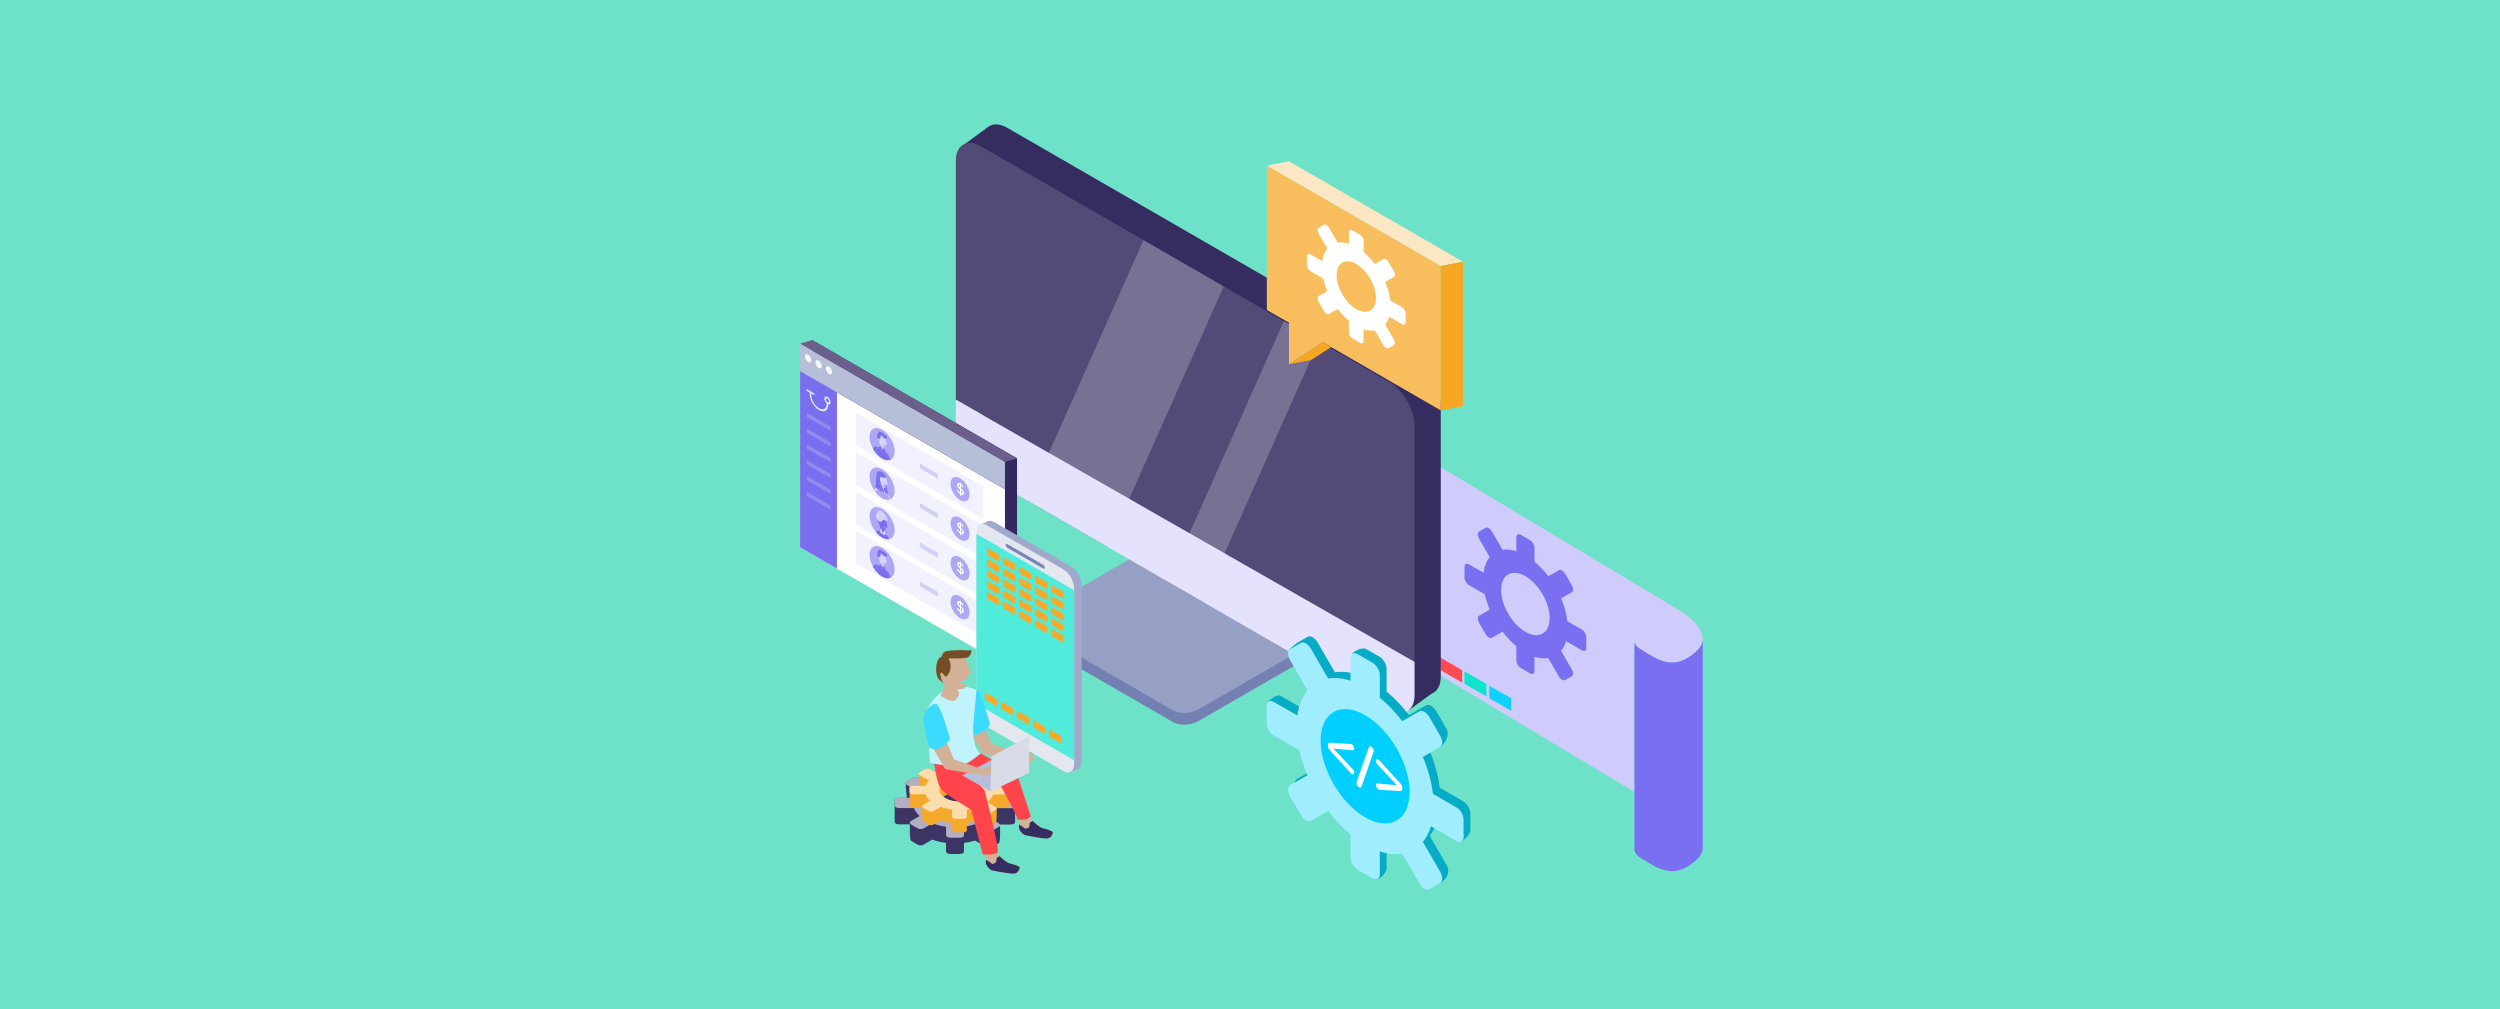 <?xml version="1.0" encoding="UTF-8"?>
<svg id="Capa_1" data-name="Capa 1" xmlns="http://www.w3.org/2000/svg" xmlns:xlink="http://www.w3.org/1999/xlink" viewBox="0 0 1090 440">
  <defs>
    <style>
      .cls-1 {
        clip-path: url(#clippath);
      }

      .cls-2 {
        fill: none;
      }

      .cls-2, .cls-3, .cls-4, .cls-5, .cls-6, .cls-7, .cls-8, .cls-9, .cls-10, .cls-11, .cls-12, .cls-13, .cls-14, .cls-15, .cls-16, .cls-17, .cls-18, .cls-19, .cls-20, .cls-21, .cls-22, .cls-23, .cls-24, .cls-25, .cls-26, .cls-27, .cls-28, .cls-29, .cls-30, .cls-31, .cls-32, .cls-33, .cls-34, .cls-35, .cls-36, .cls-37, .cls-38, .cls-39, .cls-40, .cls-41, .cls-42, .cls-43, .cls-44, .cls-45, .cls-46, .cls-47, .cls-48, .cls-49 {
        stroke-width: 0px;
      }

      .cls-50 {
        clip-path: url(#clippath-1);
      }

      .cls-51 {
        clip-path: url(#clippath-3);
      }

      .cls-52 {
        clip-path: url(#clippath-2);
      }

      .cls-53 {
        opacity: .5;
      }

      .cls-3 {
        fill: #f8be5e;
      }

      .cls-4 {
        fill: #777194;
      }

      .cls-5 {
        fill: #754c24;
      }

      .cls-6 {
        fill: #7a6ff0;
      }

      .cls-7 {
        fill: #7a6eee;
      }

      .cls-8 {
        fill: #524b77;
      }

      .cls-9 {
        fill: #7985b4;
      }

      .cls-10 {
        fill: #352c60;
      }

      .cls-11 {
        fill: #51ebdb;
      }

      .cls-12 {
        fill: #6de2c9;
      }

      .cls-13 {
        fill: #3d3466;
      }

      .cls-14 {
        fill: #352861;
      }

      .cls-15 {
        fill: #3bdaff;
      }

      .cls-16 {
        fill: #06abc6;
      }

      .cls-17 {
        fill: #0bccfd;
      }

      .cls-18 {
        fill: #0dd2ff;
      }

      .cls-19 {
        fill: #0de3cd;
      }

      .cls-20 {
        fill: #cfcbfa;
      }

      .cls-21 {
        fill: #d0d0f8;
      }

      .cls-22 {
        fill: #ada7f4;
      }

      .cls-23 {
        fill: #d3b196;
      }

      .cls-24, .cls-49 {
        fill: #d4d4fd;
      }

      .cls-25 {
        fill: #b1f2ff;
      }

      .cls-26 {
        fill: #d8dce9;
      }

      .cls-27 {
        fill: #b2afc3;
      }

      .cls-28 {
        fill: #b7bed7;
      }

      .cls-29 {
        fill: #a0edff;
      }

      .cls-30 {
        fill: #c1f3ff;
      }

      .cls-31 {
        fill: #96a0c4;
      }

      .cls-32 {
        fill: #a0a9ca;
      }

      .cls-33 {
        fill: #7380b1;
      }

      .cls-34 {
        fill: #fff;
      }

      .cls-35 {
        fill: #f5a623;
      }

      .cls-36 {
        fill: #f5a92b;
      }

      .cls-37 {
        fill: #e4e4f9;
      }

      .cls-38 {
        fill: #e4e2fc;
      }

      .cls-39 {
        fill: #ff454b;
      }

      .cls-40 {
        fill: #fce7c4;
      }

      .cls-41 {
        fill: #e5e7f0;
      }

      .cls-42 {
        fill: #fbddac;
      }

      .cls-43 {
        fill: #f6ab2e;
      }

      .cls-44 {
        fill: #ff4b50;
      }

      .cls-45 {
        fill: #f5f6fa;
      }

      .cls-46 {
        fill: #f5aa2c;
      }

      .cls-47 {
        fill: #00cfff;
      }

      .cls-48 {
        fill: #6a608b;
      }

      .cls-49 {
        opacity: .29;
      }
    </style>
    <clipPath id="clippath">
      <ellipse class="cls-2" cx="384.6" cy="228.09" rx="4.45" ry="7.71" transform="translate(-62.54 225.28) rotate(-30.31)"/>
    </clipPath>
    <clipPath id="clippath-1">
      <ellipse class="cls-2" cx="384.6" cy="193.64" rx="4.45" ry="7.71" transform="translate(-45.15 220.57) rotate(-30.31)"/>
    </clipPath>
    <clipPath id="clippath-2">
      <ellipse class="cls-2" cx="384.6" cy="245.09" rx="4.45" ry="7.71" transform="translate(-71.12 227.61) rotate(-30.31)"/>
    </clipPath>
    <clipPath id="clippath-3">
      <ellipse class="cls-2" cx="384.6" cy="210.86" rx="4.45" ry="7.71" transform="translate(-53.85 222.93) rotate(-30.31)"/>
    </clipPath>
  </defs>
  <rect class="cls-12" width="1090" height="440"/>
  <g>
    <path class="cls-33" d="m511.53,314.88l-61.6-35.57c-2.8-1.62-2.45-4.44.78-6.3l41.23-23.8c3.23-1.87,8.12-2.07,10.92-.45l61.6,35.57c2.8,1.62,2.45,4.44-.78,6.3l-41.23,23.8c-3.23,1.87-8.12,2.07-10.92.45Z"/>
    <path class="cls-31" d="m511.53,309.78l-61.6-35.57c-2.8-1.62-2.45-4.44.78-6.3l41.23-23.8c3.23-1.87,8.12-2.07,10.92-.45l61.6,35.57c2.8,1.62,2.45,4.44-.78,6.3l-41.23,23.8c-3.23,1.87-8.12,2.07-10.92.45Z"/>
    <g>
      <path class="cls-20" d="m742.38,278.49c0,1.78-.76,3.61-2.66,5.39-10.09,9.42-17.68,3.15-23.2-.04-2.51-1.45-3.78-2.74-3.9-4.02v-.41c-.01.14-.01.27,0,.41v65.43l-98.03-58.72v-90.95l116.21,69.62s11.57,6.33,11.57,13.3Z"/>
      <path class="cls-6" d="m742.38,278.49v90.95c0,1.78-.76,3.61-2.66,5.39-10.09,9.42-17.68,3.15-23.2-.04-2.51-1.45-3.78-2.74-3.9-4.02v-90.95c.12,1.28,1.39,2.57,3.9,4.02,5.52,3.19,13.1,9.46,23.2.04,1.9-1.77,2.66-3.6,2.66-5.39Z"/>
      <polygon class="cls-43" points="626.9 291.39 617.35 285.88 617.35 280.46 626.9 285.97 626.9 291.39"/>
      <polygon class="cls-44" points="637.49 297.62 627.94 292.1 627.94 286.68 637.49 292.2 637.49 297.62"/>
      <polygon class="cls-19" points="648.08 303.65 638.53 298.14 638.53 292.72 648.08 298.23 648.08 303.65"/>
      <polygon class="cls-18" points="658.9 309.91 649.35 304.4 649.35 298.98 658.9 304.49 658.9 309.91"/>
      <path class="cls-6" d="m691.62,282.49v-4.71c0-1.2-.85-2.66-1.89-3.27l-6.36-3.67c-.38-3.28-1.34-6.67-2.73-9.97l4.66-2.66c.74-.42.74-1.8,0-3.07l-2.9-5c-.74-1.28-1.94-1.97-2.68-1.55l-4.66,2.66c-1.82-2.39-3.85-4.55-6.04-6.36v-6.09c0-1.2-.85-2.66-1.89-3.27l-4.1-2.37c-1.05-.6-1.89-.12-1.89,1.08v6.09c-2.18-.72-4.22-.91-6.04-.62h0l-4.66-8.03c-.74-1.28-1.94-1.97-2.68-1.55l-2.9,1.65c-.74.42-.74,1.8,0,3.07l4.66,8.03c-1.39,1.69-2.35,3.98-2.73,6.82l-6.36-3.67c-1.05-.6-1.89-.12-1.89,1.08v4.71c0,1.2.85,2.66,1.89,3.27l6.92,3.99c.5,2.24,1.24,4.5,2.17,6.71l-4.66,2.66c-.74.42-.74,1.8,0,3.07l2.9,5c.74,1.28,1.94,1.97,2.68,1.55l4.66-2.66h0c1.82,2.39,3.85,4.55,6.03,6.35v6.21c0,1.2.85,2.66,1.89,3.27l4.1,2.37c1.05.6,1.89.12,1.89-1.08v-6.21c2.18.71,4.22.91,6.03.61l4.66,8.04c.74,1.28,1.94,1.97,2.68,1.55l2.9-1.65c.74-.42.74-1.8,0-3.07l-4.66-8.04c.94-1.13,1.67-2.54,2.17-4.2l6.92,3.99c1.05.6,1.89.12,1.89-1.08Zm-22.6-5.6c-1.22-.14-2.55-.6-3.94-1.41s-2.73-1.88-3.95-3.15c-.07-.07-.14-.14-.21-.22-2.14-2.28-3.91-5.13-5.05-8.09-.2-.51-.37-1.02-.53-1.53-.55-1.78-.85-3.56-.85-5.25,0-1.06.12-2.02.34-2.86.13-.51.3-.98.51-1.41,1.07-2.25,3.08-3.4,5.58-3.18.07,0,.14.01.21.02,1.22.14,2.55.6,3.95,1.41s2.73,1.88,3.94,3.15c.07.07.14.15.21.22,2.5,2.67,4.51,6.13,5.58,9.62.2.67.38,1.34.51,2,.22,1.1.34,2.2.34,3.26,0,1.69-.3,3.13-.85,4.28-.16.33-.33.64-.53.92-1.14,1.64-2.91,2.45-5.05,2.26-.07,0-.14-.01-.21-.02Z"/>
    </g>
    <g>
      <polygon class="cls-10" points="614.06 309.78 624.28 302.36 611.9 294.77 614.06 309.78"/>
      <path class="cls-10" d="m617.14,301.25l-177.92-102.72c-6.1-3.52-11.04-12.05-11.04-19.04V62.05c0-7,4.94-9.81,11.04-6.29l177.92,102.72c6.1,3.52,11.04,12.05,11.04,19.04v117.44c0,7-4.94,9.81-11.04,6.29Z"/>
      <polygon class="cls-10" points="420.82 62.67 430.93 55.27 430.66 66.52 420.82 62.67"/>
      <path class="cls-8" d="m616.75,185.61v102.96l-200-114.31v-104.13c0-7,4.94-9.81,11.04-6.29l177.92,102.72c6.1,3.52,11.04,12.04,11.04,19.04Z"/>
      <polygon class="cls-4" points="533.53 124.89 483 238.49 448.04 218.31 498.56 104.7 533.53 124.89"/>
      <polygon class="cls-4" points="575.01 148.84 524.49 262.44 509.22 253.63 559.75 140.03 575.01 148.84"/>
      <path class="cls-38" d="m616.75,288.57v14.47c0,7-4.94,9.81-11.04,6.29l-177.92-102.72c-6.1-3.52-11.04-12.04-11.04-19.04v-13.31l200,114.31Z"/>
    </g>
    <g>
      <polygon class="cls-3" points="628.18 115.97 552.35 72.19 552.35 135.15 561.98 140.71 561.98 158.83 576.84 149.29 628.18 178.93 628.18 115.97"/>
      <path class="cls-34" d="m612.87,140.46v-3.82c0-.97-.69-2.16-1.54-2.65l-5.16-2.98c-.31-2.66-1.08-5.41-2.21-8.09l3.78-2.16c.6-.34.6-1.46,0-2.49l-2.35-4.06c-.6-1.04-1.57-1.6-2.17-1.26l-3.78,2.16c-1.48-1.94-3.13-3.69-4.9-5.16v-4.94c0-.97-.69-2.16-1.54-2.65l-3.33-1.92c-.85-.49-1.54-.1-1.54.88v4.94c-1.77-.58-3.42-.74-4.9-.5h0l-3.78-6.52c-.6-1.04-1.57-1.6-2.17-1.26l-2.35,1.34c-.6.34-.6,1.46,0,2.49l3.78,6.52c-1.13,1.37-1.9,3.23-2.21,5.53l-5.16-2.98c-.85-.49-1.54-.1-1.54.88v3.82c0,.97.69,2.16,1.54,2.65l5.61,3.24c.4,1.82,1,3.65,1.76,5.45l-3.78,2.16c-.6.34-.6,1.46,0,2.49l2.35,4.06c.6,1.04,1.57,1.6,2.17,1.26l3.78-2.16h0c1.47,1.94,3.13,3.69,4.9,5.15v5.04c0,.97.69,2.16,1.54,2.65l3.33,1.92c.85.49,1.54.1,1.54-.88v-5.04c1.77.58,3.42.74,4.9.5l3.78,6.52c.6,1.04,1.57,1.6,2.17,1.26l2.35-1.34c.6-.34.6-1.46,0-2.49l-3.78-6.52c.76-.92,1.36-2.06,1.76-3.41l5.61,3.24c.85.49,1.54.1,1.54-.88Zm-18.33-4.54c-.99-.12-2.07-.49-3.2-1.14s-2.21-1.53-3.2-2.56c-.06-.06-.11-.12-.17-.18-1.73-1.85-3.17-4.16-4.1-6.56-.16-.41-.3-.83-.43-1.24-.44-1.44-.69-2.89-.69-4.26,0-.86.1-1.63.28-2.32.11-.42.25-.8.41-1.15.87-1.83,2.5-2.76,4.53-2.58.06,0,.11.01.17.02.99.12,2.07.49,3.2,1.14s2.21,1.53,3.2,2.55c.06.06.11.12.17.18,2.03,2.17,3.66,4.98,4.53,7.81.17.54.3,1.08.41,1.62.18.9.28,1.78.28,2.64,0,1.37-.24,2.54-.69,3.47-.13.27-.27.52-.43.75-.93,1.33-2.36,1.98-4.1,1.83-.06,0-.11,0-.17-.02Z"/>
      <polygon class="cls-40" points="637.84 114.1 628.18 115.97 552.35 72.19 562 70.32 637.84 114.1"/>
      <polygon class="cls-35" points="637.84 177.06 628.18 178.93 628.18 115.97 637.84 114.1 637.84 177.06"/>
      <polygon class="cls-35" points="561.98 158.83 571.64 156.96 580.39 151.34 576.84 149.29 561.98 158.83"/>
    </g>
    <g>
      <path class="cls-16" d="m641.08,362.3v-7.61c0-1.94-1.37-4.31-3.06-5.29l-10.29-5.94c-.62-5.3-2.16-10.79-4.41-16.12l4.58-1.64c2.31-1.43,4.16-5.57,2.96-7.64l-4.69-8.09c-1.2-2.06-3.14-3.18-4.33-2.5l-7.53,4.3c-2.94-3.87-6.23-7.36-9.76-10.28v-9.85c0-1.94-1.37-4.31-3.06-5.29l-5.9-3.4c-1.69-.98-5.8,1.23-6.09,2.18l2.29.86v8.14c-3.53-1.16-6.82-1.47-9.76-1h0l-7.53-13c-1.2-2.06-3.14-3.18-4.33-2.5l-4.69,2.67c-.4.23-3.36,2.67-3.49,3.18-.27,1.01,2.69.42,3.49,1.8l7.53,13c-2.25,2.73-3.79,6.44-4.41,11.03l-10.29-5.94c-1.69-.98-5.95,2.45-5.95,3.68l2.88,5.68c0,1.94,1.37,4.31,3.06,5.29l11.19,6.46c.81,3.62,2,7.28,3.52,10.86l-7.54,4.3c-1.2.68-1.2,2.91,0,4.97l4.69,8.09c1.2,2.06,3.14,3.18,4.33,2.5l7.54-4.3h0c2.94,3.87,6.23,7.36,9.76,10.27v10.05c0,1.94,1.37,4.31,3.06,5.29l4.17,6.73c2.21,1.1,5.53-2.71,5.53-4.65v-10.04c3.52,1.15,6.82,1.47,9.76.99l7.54,13c1.2,2.06,3.14,3.18,4.33,2.5l1.92-.14c3.47-2.07,3.97-5.44,2.77-7.51l-7.54-13c1.52-1.83,2.71-4.11,3.52-6.8l11.19,6.46c.62.36-1.4,3.03-.92,2.95.84-.15,3.99-3.46,3.99-4.7Zm-35.7-6.03c-2.24-.26-4.68-1.1-7.23-2.58s-5-3.46-7.24-5.78c-.13-.13-.25-.26-.38-.4-3.92-4.18-7.17-9.41-9.26-14.84-.36-.93-.68-1.88-.97-2.81-1-3.26-1.55-6.53-1.55-9.64,0-1.94.22-3.7.62-5.25.24-.94.55-1.8.93-2.59,1.96-4.14,5.64-6.23,10.23-5.83.13.01.25.02.38.04,2.24.26,4.68,1.1,7.24,2.58s5,3.45,7.23,5.77c.13.13.26.27.39.4,4.59,4.9,8.27,11.25,10.23,17.65.37,1.22.69,2.45.93,3.67.41,2.03.62,4.03.62,5.97,0,3.1-.55,5.74-1.55,7.84-.29.61-.61,1.17-.97,1.69-2.09,3.01-5.35,4.48-9.26,4.14-.13,0-.25-.02-.38-.03Z"/>
      <path class="cls-29" d="m638.12,364.96v-7.61c0-1.94-1.37-4.31-3.06-5.29l-10.29-5.94c-.62-5.3-2.16-10.79-4.41-16.12l7.53-4.3c1.2-.68,1.2-2.91,0-4.97l-4.69-8.09c-1.2-2.06-3.14-3.18-4.33-2.5l-7.53,4.3c-2.94-3.87-6.23-7.36-9.76-10.28v-9.85c0-1.94-1.37-4.31-3.06-5.29l-6.63-3.83c-1.69-.98-3.06-.19-3.06,1.75v9.86c-3.53-1.16-6.82-1.47-9.76-1h0l-7.53-13c-1.2-2.06-3.14-3.18-4.33-2.5l-4.69,2.67c-1.2.68-1.2,2.91,0,4.97l7.53,13c-2.25,2.73-3.79,6.44-4.41,11.03l-10.29-5.94c-1.69-.98-3.06-.19-3.06,1.75v7.61c0,1.94,1.37,4.31,3.06,5.29l11.19,6.46c.81,3.62,2,7.28,3.52,10.86l-7.54,4.3c-1.2.68-1.2,2.91,0,4.97l4.69,8.09c1.2,2.06,3.14,3.18,4.33,2.5l7.54-4.3h0c2.94,3.87,6.23,7.36,9.76,10.27v10.05c0,1.94,1.37,4.31,3.06,5.29l6.63,3.83c1.69.98,3.06.19,3.06-1.75v-10.04c3.52,1.15,6.82,1.47,9.76.99l7.54,13c1.2,2.06,3.14,3.18,4.33,2.5l4.69-2.67c1.2-.68,1.2-2.91,0-4.97l-7.54-13c1.52-1.83,2.71-4.11,3.52-6.8l11.19,6.46c1.69.98,3.06.19,3.06-1.75Z"/>
      <path class="cls-47" d="m602.42,358.93c-2.24-.26-4.68-1.1-7.23-2.58s-5-3.46-7.24-5.78c-.13-.13-.25-.26-.38-.4-3.92-4.18-7.17-9.41-9.26-14.84-.36-.93-.68-1.88-.97-2.81-1-3.26-1.55-6.53-1.55-9.64,0-1.94.22-3.7.62-5.25.24-.94.55-1.8.93-2.59,1.96-4.14,5.64-6.23,10.23-5.83.13.01.25.02.38.04,2.24.26,4.68,1.1,7.24,2.58s5,3.45,7.23,5.77c.13.13.26.27.39.4,4.59,4.9,8.27,11.25,10.23,17.65.37,1.22.69,2.45.93,3.67.41,2.03.62,4.03.62,5.97,0,3.1-.55,5.74-1.55,7.84-.29.61-.61,1.17-.97,1.69-2.09,3.01-5.35,4.48-9.26,4.14-.13,0-.25-.02-.38-.03Z"/>
      <g>
        <path class="cls-34" d="m589.38,337.47c-.15-.09-.28-.19-.4-.32l-9.09-9.9c-.58-.62-.96-1.54-.96-2.32,0-.69.38-1.17.96-1.12l9.09.57c.13.01.25.06.4.15.53.31,1.06,1.1,1.06,1.85,0,.46-.23.79-.63.76l-8.44-.74,8.44,8.98c.4.44.63,1,.63,1.49,0,.75-.55.89-1.06.6Z"/>
        <path class="cls-34" d="m598.91,327.76l-5.32,15.23c-.15.46-.6.52-1.08.24-.63-.36-1.11-1.19-1.11-1.85,0-.14.03-.25.08-.36l5.32-15.23c.15-.43.58-.53,1.08-.24.63.36,1.08,1.2,1.08,1.87,0,.12-.03.25-.05.35Z"/>
        <path class="cls-34" d="m610.49,344.92l-9.09-.6c-.13-.01-.28-.07-.4-.15-.53-.31-1.06-1.1-1.06-1.82s.23-.79.63-.76l8.44.77-8.44-9.01c-.43-.45-.65-1.04-.65-1.51-.03-.77.53-.94,1.08-.62.13.07.28.19.4.32l9.09,9.93c.58.62.96,1.54.96,2.23,0,.78-.38,1.26-.96,1.21Z"/>
      </g>
    </g>
    <g>
      <polygon class="cls-14" points="354.14 148.28 354.14 160.25 354.14 160.25 354.1 160.23 354.1 237.11 354.14 237.13 354.14 237.13 443.43 288.68 443.43 211.8 443.43 199.84 354.14 148.28"/>
      <g>
        <g>
          <polygon class="cls-34" points="438.16 290.2 348.86 238.64 348.86 161.76 438.16 213.32 438.16 290.2"/>
          <polygon class="cls-7" points="364.91 247.91 348.83 238.62 348.83 161.74 364.91 171.03 364.91 247.91"/>
          <g class="cls-53">
            <polygon class="cls-22" points="362.15 194.68 351.71 188.65 351.71 186.9 362.15 192.92 362.15 194.68"/>
            <polygon class="cls-22" points="362.15 187.79 351.71 181.76 351.71 180.01 362.15 186.03 362.15 187.79"/>
            <polygon class="cls-22" points="362.15 201.57 351.71 195.54 351.71 193.79 362.15 199.81 362.15 201.57"/>
            <polygon class="cls-22" points="362.15 208.46 351.71 202.43 351.71 200.68 362.15 206.7 362.15 208.46"/>
            <polygon class="cls-22" points="362.15 215.35 351.71 209.32 351.71 207.57 362.15 213.59 362.15 215.35"/>
            <polygon class="cls-22" points="362.15 222.24 351.71 216.21 351.71 214.46 362.15 220.48 362.15 222.24"/>
          </g>
          <path class="cls-37" d="m362.15,175.35c0-.86-.61-1.92-1.37-2.36s-1.37-.09-1.37.78c0,.72.43,1.58,1.01,2.1v.2c0,2.12-1.5,2.98-3.35,1.91s-3.35-3.66-3.35-5.78v-.62s1.27.73,1.27.73c.05.03.09,0,.09-.05v-.59c0-.06-.04-.13-.09-.16l-3.31-1.91c-.05-.03-.09,0-.09.05v.59c0,.06.04.13.09.16l1.34.77v.62c0,2.57,1.82,5.71,4.06,7s4.06.25,4.06-2.31v-.2c.58.16,1.01-.2,1.01-.93Zm-1.37-.03c-.36-.21-.66-.72-.66-1.14,0-.42.3-.59.66-.38s.66.72.66,1.14c0,.42-.3.59-.66.38Z"/>
          <polygon class="cls-49" points="428.71 226.22 373.16 194.14 373.16 179.92 428.71 212 428.71 226.22"/>
          <polygon class="cls-49" points="428.71 243.44 373.16 211.37 373.16 197.15 428.71 229.22 428.71 243.44"/>
          <polygon class="cls-49" points="428.71 260.67 373.16 228.59 373.16 214.37 428.71 246.45 428.71 260.67"/>
          <g>
            <polygon class="cls-21" points="408.96 208.74 401.09 204.19 401.09 202.13 408.96 206.68 408.96 208.74"/>
            <polygon class="cls-21" points="408.96 225.96 401.09 221.41 401.09 219.35 408.96 223.9 408.96 225.96"/>
            <polygon class="cls-21" points="408.96 243.18 401.09 238.64 401.09 236.58 408.96 241.13 408.96 243.18"/>
          </g>
          <g>
            <g>
              <ellipse class="cls-22" cx="418.58" cy="247.71" rx="3.39" ry="5.86" transform="translate(-67.8 245.12) rotate(-30.31)"/>
              <path class="cls-34" d="m418.54,249.78c-.49-.34-.96-.83-1.34-1.4l.36-.39c.33.48.63.85,1,1.12v-1.28c-.84-.71-1.23-1.29-1.24-2.03h0c0-.72.47-.93,1.18-.59v-.38s.49.28.49.28v.39c.42.29.76.65,1.08,1.1l-.31.44c-.25-.36-.51-.64-.78-.85v1.24c.88.73,1.25,1.34,1.26,2.04h0c0,.73-.47.93-1.19.6v.65s-.49-.28-.49-.28v-.66Zm-.02-3.9c-.36-.17-.54-.05-.54.24h0c0,.28.11.52.55.92v-1.15Zm1.04,3.26h0c0-.3-.12-.54-.57-.94v1.19c.37.17.57.07.57-.24Z"/>
            </g>
            <g>
              <ellipse class="cls-22" cx="384.6" cy="228.09" rx="4.45" ry="7.71" transform="translate(-62.54 225.28) rotate(-30.31)"/>
              <g class="cls-1">
                <g>
                  <polygon class="cls-17" points="385.15 231.96 385.23 231.88 385.52 231.57 385.15 231.96 385.15 231.96"/>
                  <path class="cls-7" d="m384.13,230.44l1.35.56.03.4c.28-.06.48-.27.63-.5l-1.02-1.75,1.3,1.19s.03-.07.04-.1c.22-.54.68-.27.68-.27,0,0-.24-.51-.43-1.29-.11-.48-.18-1.14-.21-1.58-.21,0-.47-.13-.7-.37l-.46-.17c-.77.07-1.09,1.3-2.08.8-.23-.12-.45-.32-.65-.57-.05.05-.08.14-.11.29-.08.47.79.99.79.99,0,0,.12,1.63.81,2.61h0s.02-.24.02-.24Z"/>
                  <path class="cls-24" d="m383.22,227.04c.2.09.77-2.24.77-2.24l2.49,1.86s0,.18.03.44c.29,0,.5-.22.41-.68-.08-.39-.31-.79-.54-1.15-.33-.52-.68-1.02-1.04-1.51-.28-.37-.58-.74-.91-.99-.62-.45-1.23-.37-1.55.05-.28.37-.37.98-.67,1.33-.13.15-.29.25-.36.46-.12.36.06.93.31,1.41.14.27.3.54.49.77.17-.18.44.17.6.24Z"/>
                  <path class="cls-24" d="m383.27,227.37c.99.5,1.32-.73,2.08-.8l.46.17c.22.24.49.37.7.37-.02-.27-.03-.44-.03-.44l-2.49-1.86s-.57,2.33-.77,2.24c-.16-.07-.43-.42-.6-.24.2.25.42.45.65.57Z"/>
                  <polygon class="cls-22" points="385.15 231.96 384.83 232.3 385.15 231.96 385.15 231.96"/>
                  <path class="cls-7" d="m388.18,237.35c-.06-1.52-.86-3.24-1.98-4.47h0s-.99.53-.99.53l-.38-1.11-.38.67-.99-1.68c-1.06-.07-1.83.65-1.96,1.94,1.02,1.34,2.22,2.48,3.52,3.23,1.15.66,2.23.94,3.17.88Z"/>
                  <path class="cls-7" d="m384.15,230.75l.29.66.08.19c.1.05.2.1.31.16.11.06.22.13.33.21l.37-.39v-.16c-.24.05-.53,0-.88-.2-.19-.11-.35-.27-.49-.46Z"/>
                  <path class="cls-7" d="m384.13,230.44l-.02.24h0s0,0,0,0c0,0,0,0,0,0l.03.06c.14.19.3.34.49.46.35.21.63.26.87.2l-.03-.4-1.35-.56Z"/>
                  <path class="cls-7" d="m384.83,231.75c-.1-.06-.21-.11-.31-.16l.31.71.33-.34c-.11-.07-.22-.14-.33-.21Z"/>
                  <path class="cls-24" d="m384.08,231.05l.03-.37s0,0,0,0l-.68.58h0s.02.04.02.04c.28.02.59.09.91.22l-.28-.47Z"/>
                  <polygon class="cls-7" points="384.11 230.68 384.11 230.68 384.11 230.68 384.11 230.68"/>
                  <path class="cls-24" d="m383.45,231.3l.99,1.68.38-.67-.47-.78c-.32-.13-.62-.21-.91-.22Z"/>
                  <path class="cls-24" d="m384.15,230.75s-.03-.04-.04-.06l-.03.37.28.47c.05.02.11.05.16.07l-.08-.19-.29-.66Z"/>
                  <path class="cls-7" d="m384.13,230.69s0,0,0,0c0,0,0,0,0-.01h0s0,.01,0,.01c.01.02.03.04.04.06l-.03-.06Z"/>
                  <path class="cls-24" d="m384.36,231.52l.47.78-.31-.71c-.05-.03-.11-.05-.16-.07Z"/>
                  <polygon class="cls-24" points="385.53 231.48 384.83 232.31 385.21 233.42 386.2 232.88 386.2 232.88 386.22 232.87 385.53 231.48"/>
                </g>
              </g>
            </g>
          </g>
          <g>
            <g>
              <ellipse class="cls-22" cx="418.58" cy="213.26" rx="3.39" ry="5.86" transform="translate(-50.41 240.41) rotate(-30.31)"/>
              <path class="cls-34" d="m418.54,215.33c-.49-.34-.96-.83-1.34-1.4l.36-.39c.33.48.63.85,1,1.12v-1.28c-.84-.71-1.23-1.29-1.24-2.03h0c0-.72.47-.93,1.18-.59v-.38s.49.28.49.28v.39c.42.29.76.65,1.08,1.1l-.31.44c-.25-.36-.51-.64-.78-.85v1.24c.88.73,1.25,1.34,1.26,2.04h0c0,.73-.47.93-1.19.6v.65s-.49-.28-.49-.28v-.66Zm-.02-3.9c-.36-.17-.54-.05-.54.24h0c0,.28.11.52.55.92v-1.15Zm1.04,3.26h0c0-.3-.12-.54-.57-.94v1.19c.37.17.57.07.57-.24Z"/>
            </g>
            <g>
              <ellipse class="cls-22" cx="384.6" cy="193.64" rx="4.45" ry="7.71" transform="translate(-45.15 220.57) rotate(-30.31)"/>
              <g class="cls-50">
                <path class="cls-24" d="m383.91,194.43v-.37s1.4.73,1.4.73v.35c.19-.06.35-.2.47-.36-.32-.59-.8-1.62-.78-1.61.16.28.73.81,1.07,1.12.02-.04.04-.08.06-.12.23-.47.65-.21.65-.21,0,0-.2-.47-.34-1.18-.12-.61-.12-1.26-.12-1.43-.63.16-2.26-1.71-2.26-1.71-.34,2.6-.89,1.8-1.39,1.47-.02-.01-.04-.03-.06-.04,0,.02-.01.05-.02.07-.1.42.69.92.69.92,0,0,.03,1.44.62,2.35h0s0,.01,0,.01Z"/>
                <path class="cls-7" d="m383.26,191.14c.18.09.8-1.5.8-1.5l2.26,1.66s0,.02,0,.04c0,0,0,0,0,0,.62-.17.85-.95-.67-1.97-1.52-1.02-2.44-1.86-2.84-.5-.38,1.3-.62,1.86-.21,2.19.15-.49.47-.01.65.07Z"/>
                <path class="cls-7" d="m384.06,189.64s-.62,1.58-.8,1.5c-.18-.08-.49-.55-.65-.07.02.01.04.03.06.04.5.33,1.05,1.13,1.39-1.47Z"/>
                <path class="cls-7" d="m386.32,191.31l-2.26-1.66s1.64,1.87,2.26,1.71c0-.03,0-.04,0-.04Z"/>
                <path class="cls-7" d="m385.85,197.19s.29.03.66.24c-.16-.29-.34-.56-.52-.81l-.99.53-.38-1.11-.38.67-1.01-1.71c-.18.02-.34.08-.5.16.15.12.24.22.24.22l-.35.3-.24,3.82c.76.79,1.58,1.46,2.45,1.96.57.33,1.12.56,1.65.71l-.25-4.27-.35-.71Z"/>
                <path class="cls-7" d="m382.95,195.38s-.09-.1-.24-.22c-.74.37-1.24,1.34-1.3,2.75l-.02.47c.31.4.63.77.97,1.13l.24-3.82.35-.3Z"/>
                <path class="cls-7" d="m386.5,197.43c-.37-.21-.66-.24-.66-.24l.35.71.25,4.27c.4.11.78.17,1.14.18l.02-.51c.06-1.48-.38-3.1-1.11-4.4Z"/>
                <path class="cls-24" d="m384.39,194.93c-.19-.13-.35-.3-.48-.5l.31.72c.16.06.32.15.48.25.1.06.19.13.28.2l.32-.37v-.1c-.24.08-.54.05-.91-.2Z"/>
                <path class="cls-24" d="m383.91,194.05v.37h0c.13.2.29.38.48.5.37.24.67.28.91.2v-.35l-1.4-.73Z"/>
                <path class="cls-24" d="m384.7,195.4c-.16-.1-.33-.19-.48-.25l.39.9.38-.45c-.09-.07-.19-.14-.28-.2Z"/>
                <path class="cls-25" d="m383.91,194.43h0s0-.01,0-.01c0,0,0,0,0,.01h0Z"/>
                <polygon class="cls-25" points="383.91 194.43 383.91 194.43 383.91 194.43 383.91 194.43"/>
                <g>
                  <path class="cls-7" d="m381.39,198.37l.02-.47c.06-1.4.57-2.37,1.3-2.75-.34-.28-.95-.69-1.4-.38-.35.25-.78,1.1-1.1,1.83.36.61.75,1.2,1.18,1.76Z"/>
                  <path class="cls-7" d="m386.5,197.43c.73,1.3,1.17,2.93,1.11,4.4l-.02.51c.45.01.87-.05,1.26-.18-.42-1.31-1-3-1.37-3.68-.3-.55-.67-.87-.98-1.05Z"/>
                  <path class="cls-7" d="m383.91,194.43s0,0,0,0c0,0,0,0,0-.01l-.69.59h0s1.01,1.71,1.01,1.71l.38-.67-.39-.9-.31-.72Z"/>
                </g>
                <polygon class="cls-7" points="385.31 195.23 384.61 196.05 384.99 197.16 385.98 196.63 386 196.61 385.31 195.23"/>
                <line class="cls-25" x1="385.3" y1="195.23" x2="384.99" y2="195.6"/>
              </g>
            </g>
          </g>
          <polygon class="cls-49" points="428.71 277.67 373.16 245.59 373.16 231.37 428.71 263.45 428.71 277.67"/>
          <polygon class="cls-21" points="408.96 260.18 401.09 255.64 401.09 253.58 408.96 258.13 408.96 260.18"/>
          <g>
            <g>
              <ellipse class="cls-22" cx="418.58" cy="264.71" rx="3.39" ry="5.86" transform="translate(-76.38 247.44) rotate(-30.31)"/>
              <path class="cls-34" d="m418.54,266.78c-.49-.34-.96-.83-1.34-1.4l.36-.39c.33.48.63.85,1,1.12v-1.28c-.84-.71-1.23-1.29-1.24-2.03h0c0-.72.47-.93,1.18-.59v-.38s.49.28.49.28v.39c.42.29.76.65,1.08,1.1l-.31.44c-.25-.36-.51-.64-.78-.85v1.24c.88.73,1.25,1.34,1.26,2.04h0c0,.73-.47.93-1.19.6v.65s-.49-.28-.49-.28v-.66Zm-.02-3.9c-.36-.17-.54-.05-.54.24h0c0,.28.11.52.55.92v-1.15Zm1.04,3.26h0c0-.3-.12-.54-.57-.94v1.19c.37.17.57.07.57-.24Z"/>
            </g>
            <g>
              <ellipse class="cls-22" cx="384.6" cy="245.09" rx="4.45" ry="7.71" transform="translate(-71.12 227.61) rotate(-30.31)"/>
              <g class="cls-52">
                <path class="cls-24" d="m383.91,245.88v-.37s1.4.73,1.4.73v.35c.19-.06.35-.2.47-.36-.32-.59-.8-1.62-.78-1.61.16.28.73.81,1.07,1.12.02-.04.04-.08.06-.12.23-.47.65-.21.65-.21,0,0-.2-.47-.34-1.18-.12-.61-.12-1.26-.12-1.43-.63.16-2.26-1.71-2.26-1.71-.34,2.6-.89,1.8-1.39,1.47-.02-.01-.04-.03-.06-.04,0,.02-.01.05-.02.07-.1.42.69.92.69.92,0,0,.03,1.44.62,2.35h0s0,.01,0,.01Z"/>
                <path class="cls-7" d="m383.26,242.59c.18.09.8-1.5.8-1.5l2.26,1.66s0,.02,0,.04c0,0,0,0,0,0,.62-.17.85-.95-.67-1.97-1.52-1.02-2.44-1.86-2.84-.5-.38,1.3-.62,1.86-.21,2.19.15-.49.47-.01.65.07Z"/>
                <path class="cls-7" d="m384.06,241.09s-.62,1.58-.8,1.5c-.18-.08-.49-.55-.65-.07.02.01.04.03.06.04.5.33,1.05,1.13,1.39-1.47Z"/>
                <path class="cls-7" d="m386.32,242.75l-2.26-1.66s1.64,1.87,2.26,1.71c0-.03,0-.04,0-.04Z"/>
                <path class="cls-7" d="m385.85,248.64s.29.03.66.24c-.16-.29-.34-.56-.52-.81l-.99.53-.38-1.11-.38.67-1.01-1.71c-.18.02-.34.08-.5.16.15.12.24.22.24.22l-.35.3-.24,3.82c.76.79,1.58,1.46,2.45,1.96.57.33,1.12.56,1.65.71l-.25-4.27-.35-.71Z"/>
                <path class="cls-7" d="m382.95,246.83s-.09-.1-.24-.22c-.74.37-1.24,1.34-1.3,2.75l-.02.47c.31.4.63.77.97,1.13l.24-3.82.35-.3Z"/>
                <path class="cls-7" d="m386.5,248.88c-.37-.21-.66-.24-.66-.24l.35.71.25,4.27c.4.11.78.17,1.14.18l.02-.51c.06-1.48-.38-3.1-1.11-4.4Z"/>
                <path class="cls-24" d="m384.39,246.38c-.19-.13-.35-.3-.48-.5l.31.72c.16.06.32.15.48.25.1.06.19.13.28.2l.32-.37v-.1c-.24.08-.54.05-.91-.2Z"/>
                <path class="cls-24" d="m383.91,245.5v.37h0c.13.2.29.38.48.5.37.24.67.28.91.2v-.35l-1.4-.73Z"/>
                <path class="cls-24" d="m384.7,246.85c-.16-.1-.33-.19-.48-.25l.39.9.38-.45c-.09-.07-.19-.14-.28-.2Z"/>
                <path class="cls-25" d="m383.91,245.88h0s0-.01,0-.01c0,0,0,0,0,.01h0Z"/>
                <polygon class="cls-25" points="383.91 245.88 383.91 245.88 383.91 245.88 383.91 245.88"/>
                <g>
                  <path class="cls-7" d="m381.39,249.82l.02-.47c.06-1.4.57-2.37,1.3-2.75-.34-.28-.95-.69-1.4-.38-.35.25-.78,1.1-1.1,1.83.36.61.75,1.2,1.18,1.76Z"/>
                  <path class="cls-7" d="m386.5,248.88c.73,1.3,1.17,2.93,1.11,4.4l-.02.51c.45.01.87-.05,1.26-.18-.42-1.31-1-3-1.37-3.68-.3-.55-.67-.87-.98-1.05Z"/>
                  <path class="cls-7" d="m383.91,245.88s0,0,0,0c0,0,0,0,0-.01l-.69.59h0s1.01,1.71,1.01,1.71l.38-.67-.39-.9-.31-.72Z"/>
                </g>
                <polygon class="cls-7" points="385.31 246.67 384.61 247.5 384.99 248.61 385.98 248.08 386 248.06 385.31 246.67"/>
                <line class="cls-25" x1="385.3" y1="246.68" x2="384.99" y2="247.05"/>
              </g>
            </g>
          </g>
          <g>
            <g>
              <ellipse class="cls-22" cx="418.58" cy="230.49" rx="3.39" ry="5.86" transform="translate(-59.1 242.76) rotate(-30.31)"/>
              <path class="cls-34" d="m418.54,232.55c-.49-.34-.96-.83-1.34-1.4l.36-.39c.33.48.63.85,1,1.12v-1.28c-.84-.71-1.23-1.29-1.24-2.03h0c0-.72.47-.93,1.18-.59v-.38s.49.28.49.28v.39c.42.29.76.65,1.08,1.1l-.31.44c-.25-.36-.51-.64-.78-.85v1.24c.88.73,1.25,1.34,1.26,2.04h0c0,.73-.47.93-1.19.6v.65s-.49-.28-.49-.28v-.66Zm-.02-3.9c-.36-.17-.54-.05-.54.24h0c0,.28.11.52.55.92v-1.15Zm1.04,3.26h0c0-.3-.12-.54-.57-.94v1.19c.37.17.57.07.57-.24Z"/>
            </g>
            <g>
              <ellipse class="cls-22" cx="384.6" cy="210.86" rx="4.45" ry="7.71" transform="translate(-53.85 222.93) rotate(-30.31)"/>
              <g class="cls-51">
                <g>
                  <g>
                    <path class="cls-24" d="m381.83,212.64c.27.17.59.39.94.61-.67.47-1.08,1.51-1.04,2.94-.42-.47-.81-.99-1.17-1.52.32-.75.79-1.71,1.17-1.98.04-.02.07-.04.11-.06Z"/>
                    <path class="cls-24" d="m386.77,215.58l.59.4-.05-.22s.06.1.09.15c.38.71.86,2.25,1.18,3.38-.21.07-.43.12-.67.15-.08-1.34-.51-2.73-1.15-3.87Z"/>
                    <path class="cls-24" d="m386.77,215.58c-.16-.28-.32-.54-.5-.79.31.15.71.44,1.04.98l.05.22-.59-.4Z"/>
                  </g>
                  <g>
                    <path class="cls-22" d="m385.42,214.36s.01,0,.02.01l.03.33c-.02-.12-.05-.24-.08-.36l.03.02Z"/>
                    <path class="cls-22" d="m383.13,213.5c.87.56,1.8,1.12,2.34,1.2l.51.34.15.3.23,4c-.57-.14-1.17-.39-1.79-.75s-1.22-.81-1.79-1.32l.23-3.67.13-.11Z"/>
                    <path class="cls-22" d="m385.97,215.04l-.51-.34-.03-.33c.18.1.3-.06.21-.3,0-.01-.01-.03-.02-.04.23.23.44.49.65.77-.29-.14-.51-.16-.51-.16l.2.41Z"/>
                    <path class="cls-22" d="m383,213.61l-.23,3.67c-.37-.33-.72-.69-1.05-1.07-.03-1.43.37-2.48,1.04-2.94.12.08.24.16.37.24l-.13.11Z"/>
                    <path class="cls-22" d="m385.97,215.04l.8.54c.64,1.15,1.07,2.54,1.15,3.87-.48.06-1.01.02-1.57-.12l-.23-4-.15-.3Z"/>
                    <path class="cls-22" d="m385.77,214.63s.21.02.51.16c.18.25.34.51.5.79l-.8-.54-.2-.41Z"/>
                  </g>
                  <g>
                    <path class="cls-24" d="m384.43,211.8c.3.26.59.45.84.6l.12,1.4c-.07-.06-.14-.12-.22-.18-.21-.6-.49-1.21-.75-1.82Z"/>
                    <path class="cls-24" d="m385.27,212.4s.02.01.03.02c.03.42.11,1.01.33,1.61-.08-.08-.16-.16-.24-.23l-.12-1.4Z"/>
                    <path class="cls-24" d="m385.39,214.34c-.06-.24-.13-.48-.22-.72.07.06.15.12.22.18l.05.57s-.01,0-.02-.01l-.03-.02Z"/>
                    <path class="cls-24" d="m385.44,214.37l-.05-.57c.08.07.16.15.24.23,0,.01.01.03.02.04.09.24-.02.4-.21.3Z"/>
                    <path class="cls-24" d="m386.26,210.99l-1.11-.1.08.9-1.18-.98s0-.01,0-.02c-.31-.9-.45-1.8-.42-2.59,0-.11.02-.22.08-.26.06-.03.14,0,.22.02.82.26,1.6.35,2.32.26.09.35.31,1.2.44,1.75.17.7.43,1.26.43,1.26l-.42-.18-.24.68h-.03s-.13-.61-.13-.61l-.03-.13Z"/>
                    <path class="cls-24" d="m386.26,212.28l-.17.5s-.33-.1-.78-.36c-.02-.34-.01-.57-.01-.57l-.07-.06-.08-.9,1.11.1.03.13.13.6-1.18-.42,1.01.97Z"/>
                    <path class="cls-24" d="m384.43,211.8c-.14-.33-.27-.66-.38-.98l1.18.98.05.6c-.26-.15-.55-.34-.84-.6Z"/>
                  </g>
                  <path class="cls-24" d="m385.27,212.4l-.05-.6.07.06s-.01.22.01.57c0,0-.02-.01-.03-.02Z"/>
                  <g>
                    <path class="cls-7" d="m386.28,214.79c-.2-.28-.42-.54-.65-.77-.22-.6-.3-1.19-.33-1.61.45.26.78.36.78.36l.17-.5-1.01-.97,1.18.42.9,4.05c-.33-.54-.73-.83-1.04-.98Z"/>
                    <path class="cls-7" d="m383.39,206.51c-.67-.21-.46,3.53.48,4.72l.2,1.79s0,.01,0,.02c-.35-.08-.67-.07-.95.03-.31-.26-.85-.62-1.29-.43-.08-.05-.15-.09-.22-.13.28-1.42.38-1.75.4-3.82,0-.77.14-1.67.3-2.33.17-.73.83-.99,1.56-.78.73.21,1.51.84,2.18,1.6.25.28.53.75.4.95-.04.07-.12.08-.2.09,0,0,0,0,0,0-.03-.1-.04-.16-.04-.16-.51-1.07-2.13-1.34-2.81-1.55Z"/>
                    <path class="cls-7" d="m383.11,213.08c-.12.04-.24.11-.35.18-.34-.23-.67-.44-.94-.61.43-.19.98.18,1.29.43Z"/>
                    <path class="cls-7" d="m384.5,213.75l.89.59c.03.12.06.24.08.36-.54-.08-1.47-.64-2.34-1.2l.23-.2s-.1-.1-.25-.23c.29-.1.61-.12.95-.03.04.27.21.56.44.71Z"/>
                    <path class="cls-7" d="m383.11,213.08c.15.13.25.23.25.23l-.23.2c-.12-.08-.25-.16-.37-.24.11-.08.23-.14.35-.18Z"/>
                    <path class="cls-7" d="m384.43,211.8c.26.61.53,1.22.75,1.82-.18-.14-.37-.26-.55-.36-.19-.1-.38-.17-.55-.21,0,0,0-.01,0-.02l-.2-1.79s.03.04.05.06c.17.19.34.36.52.51Z"/>
                    <path class="cls-7" d="m385.17,213.62c.09.24.16.48.22.72l-.89-.59c-.22-.14-.4-.44-.44-.71.18.04.36.11.55.21.19.1.37.22.55.36Z"/>
                    <path class="cls-7" d="m383.7,207.95c-.07.04-.08.15-.08.26-.03.79.11,1.69.42,2.59,0,0,0,.01,0,.02l-.25-.21.07.62c-.94-1.19-1.15-4.92-.48-4.72.68.21,2.3.49,2.81,1.55,0,0,.02.06.04.16-.71.09-1.5,0-2.32-.26-.08-.03-.16-.05-.22-.02Z"/>
                    <path class="cls-7" d="m383.91,211.29s-.03-.04-.05-.06l-.07-.62.25.21c.11.33.24.66.38.98-.17-.15-.35-.32-.52-.51Z"/>
                  </g>
                </g>
              </g>
            </g>
          </g>
        </g>
        <polygon class="cls-28" points="438.16 213.32 348.86 161.76 348.86 149.79 438.16 201.35 438.16 213.32"/>
        <ellipse class="cls-45" cx="352.38" cy="156.21" rx="1.13" ry="1.96" transform="translate(-30.67 199.2) rotate(-30.31)"/>
        <ellipse class="cls-45" cx="356.93" cy="158.84" rx="1.13" ry="1.96" transform="translate(-31.37 201.85) rotate(-30.31)"/>
        <ellipse class="cls-45" cx="361.47" cy="161.46" rx="1.13" ry="1.96" transform="translate(-32.08 204.5) rotate(-30.31)"/>
      </g>
      <polygon class="cls-48" points="443.43 199.84 438.16 201.35 348.86 149.79 354.14 148.28 443.43 199.84"/>
    </g>
    <g>
      <path class="cls-32" d="m467.23,335.01l-33.77-19.5c-2.44-1.41-4.41-5.18-4.41-8.43v-76.11c0-3.25,1.98-4.74,4.41-3.34l33.77,19.5c2.44,1.41,4.41,5.18,4.41,8.43v76.11c0,3.25-1.98,4.74-4.41,3.34Z"/>
      <polygon class="cls-32" points="428.09 228.42 430.88 227.26 431.1 229.91 429.13 229.91 428.09 228.42"/>
      <polygon class="cls-32" points="469.95 335.33 466.35 336.74 467.94 333.55 469.95 335.33"/>
      <g>
        <path class="cls-41" d="m463.91,336.31l-33.77-19.5c-2.44-1.41-4.41-5.18-4.41-8.43v-76.11c0-3.25,1.98-4.74,4.41-3.34l33.77,19.5c2.44,1.41,4.41,5.18,4.41,8.43v76.11c0,3.25-1.98,4.74-4.41,3.34Z"/>
        <polygon class="cls-11" points="468.32 331.47 425.72 306.87 425.72 232.74 468.32 257.33 468.32 331.47"/>
        <path class="cls-9" d="m454.84,247.88l-15.64-9.03c-.39-.23-.71-.77-.71-1.22h0c0-.45.32-.63.71-.4l15.64,9.03c.39.23.71.77.71,1.22h0c0,.45-.32.63-.71.4Z"/>
        <g>
          <polygon class="cls-46" points="435.64 245.01 430.41 241.99 430.41 238.83 435.64 241.85 435.64 245.01"/>
          <polygon class="cls-46" points="442.64 249.05 437.41 246.03 437.41 242.87 442.64 245.89 442.64 249.05"/>
          <polygon class="cls-46" points="449.64 253.09 444.41 250.07 444.41 246.91 449.64 249.93 449.64 253.09"/>
          <polygon class="cls-46" points="456.63 257.13 451.4 254.11 451.4 250.95 456.63 253.97 456.63 257.13"/>
          <polygon class="cls-46" points="463.63 261.17 458.4 258.15 458.4 254.99 463.63 258.01 463.63 261.17"/>
        </g>
        <g>
          <polygon class="cls-46" points="435.64 249.8 430.41 246.78 430.41 243.62 435.64 246.64 435.64 249.8"/>
          <polygon class="cls-46" points="442.64 253.84 437.41 250.82 437.41 247.66 442.64 250.68 442.64 253.84"/>
          <polygon class="cls-46" points="449.64 257.88 444.41 254.86 444.41 251.7 449.64 254.72 449.64 257.88"/>
          <polygon class="cls-46" points="456.63 261.92 451.4 258.9 451.4 255.74 456.63 258.76 456.63 261.92"/>
          <polygon class="cls-46" points="463.63 265.96 458.4 262.94 458.4 259.78 463.63 262.8 463.63 265.96"/>
        </g>
        <g>
          <polygon class="cls-46" points="435.64 254.58 430.41 251.56 430.41 248.4 435.64 251.42 435.64 254.58"/>
          <polygon class="cls-46" points="442.64 258.62 437.41 255.6 437.41 252.44 442.64 255.46 442.64 258.62"/>
          <polygon class="cls-46" points="449.64 262.66 444.41 259.64 444.41 256.48 449.64 259.5 449.64 262.66"/>
          <polygon class="cls-46" points="456.63 266.7 451.4 263.68 451.4 260.52 456.63 263.54 456.63 266.7"/>
          <polygon class="cls-46" points="463.63 270.74 458.4 267.72 458.4 264.56 463.63 267.58 463.63 270.74"/>
        </g>
        <g>
          <polygon class="cls-46" points="435.64 259.37 430.41 256.35 430.41 253.19 435.64 256.21 435.64 259.37"/>
          <polygon class="cls-46" points="442.64 263.41 437.41 260.39 437.41 257.23 442.64 260.25 442.64 263.41"/>
          <polygon class="cls-46" points="449.64 267.45 444.41 264.43 444.41 261.27 449.64 264.29 449.64 267.45"/>
          <polygon class="cls-46" points="456.63 271.49 451.4 268.47 451.4 265.31 456.63 268.33 456.63 271.49"/>
          <polygon class="cls-46" points="463.63 275.53 458.4 272.51 458.4 269.35 463.63 272.37 463.63 275.53"/>
        </g>
        <g>
          <polygon class="cls-46" points="435.64 264.15 430.41 261.13 430.41 257.97 435.64 260.99 435.64 264.15"/>
          <polygon class="cls-46" points="442.64 268.19 437.41 265.17 437.41 262.01 442.64 265.03 442.64 268.19"/>
          <polygon class="cls-46" points="449.64 272.23 444.41 269.21 444.41 266.05 449.64 269.07 449.64 272.23"/>
          <polygon class="cls-46" points="456.63 276.27 451.4 273.25 451.4 270.09 456.63 273.11 456.63 276.27"/>
          <polygon class="cls-46" points="463.63 280.31 458.4 277.29 458.4 274.13 463.63 277.15 463.63 280.31"/>
        </g>
        <g>
          <polygon class="cls-46" points="434.65 307.99 429.42 304.97 429.42 301.8 434.65 304.82 434.65 307.99"/>
          <polygon class="cls-46" points="441.65 312.03 436.42 309.01 436.42 305.84 441.65 308.86 441.65 312.03"/>
          <polygon class="cls-46" points="448.65 316.07 443.42 313.05 443.42 309.88 448.65 312.9 448.65 316.07"/>
          <polygon class="cls-46" points="455.64 320.11 450.41 317.09 450.41 313.92 455.64 316.94 455.64 320.11"/>
          <polygon class="cls-46" points="462.64 324.15 457.41 321.13 457.41 317.96 462.64 320.98 462.64 324.15"/>
        </g>
      </g>
    </g>
    <g>
      <g>
        <path class="cls-13" d="m442.56,351.35s0-.02,0-.03v-2.34c-.02-.6-.86-1.08-1.89-1.08h-5.28s-.02-.02-.03-.03c0,0,.65-5.69.49-6.05.17-.36,0-.76-.49-1.05l-2.87-1.66c-.73-.42-1.92-.43-2.65,0l-3.7,2.14c-1.86-.69-3.88-1.17-5.97-1.44l-.02-3.76c0-.6-.84-1.08-1.88-1.08h-4.05c-1.03,0-1.87.47-1.87,1.07v.52s0,.02,0,.03v2.06s0,.08,0,.12v1.03c-2.48.31-4.87.92-6.99,1.84l-4.46-2.57c-.73-.42-1.92-.43-2.65,0l-2.86,1.65c-.49.28-.64.68-.48,1.04-.17.36.48,6.06.48,6.06-.01,0-.02.01-.03.02h-3.41c-1.03,0-1.87.47-1.87,1.07v.52s0,.02,0,.03v2.06s0,.08,0,.12v2.06s0,.08,0,.12v2.06s0,.08,0,.12v2.34c.02.6.86,1.08,1.89,1.08h4.71c.06.23-.2,6.74.53,7.17l2.87,1.66c.73.42,1.92.43,2.65,0l3.77-2.18c1.86.69,3.88,1.17,5.97,1.44l.02,3.76c0,.6.84,1.08,1.88,1.08h4.05c1.03,0,1.87-.47,1.87-1.07v-2.06s0-.08,0-.12v-1.58c1.66-.21,3.29-.55,4.82-1.03l4.85,2.8c.73.42,1.92.43,2.65,0l2.86-1.65c.73-.42.64-7.22.48-7.58.09-.19.08-.38,0-.57h4.75c1.03,0,1.87-.47,1.87-1.07v-2.06s0-.08,0-.12v-2.06s0-.08,0-.12v-2.06s0-.08,0-.12v-.52Zm-33.65,1.56c.64-.37,1.35-.68,2.1-.94.45-.15.91-.28,1.39-.39,2.5-.57,5.3-.57,7.8.01.07.02.14.03.21.05,1.2.3,2.32.73,3.3,1.29.4.23.76.48,1.09.74-.31.25-.66.48-1.04.7-1.03.59-2.22,1.04-3.49,1.33-.37.08-.74.16-1.12.22-2.19.34-4.55.27-6.68-.23-.07-.02-.14-.03-.21-.05-1.2-.3-2.32-.73-3.29-1.29-.4-.23-.77-.48-1.09-.74.31-.25.66-.48,1.04-.7Z"/>
        <path class="cls-27" d="m432.62,362.18l2.86-1.65c.73-.42.73-1.11,0-1.53l-4.46-2.57c1.59-1.23,2.65-2.61,3.18-4.05h6.51c1.03.01,1.87-.47,1.87-1.07v-2.34c-.02-.6-.86-1.08-1.89-1.08h-6.51c-.46-1.22-1.29-2.39-2.49-3.46l3.7-2.14c.73-.42.73-1.11,0-1.53l-2.87-1.66c-.73-.42-1.92-.43-2.65,0l-3.7,2.14c-1.86-.69-3.88-1.17-5.97-1.44h0l-.02-3.76c0-.6-.84-1.08-1.88-1.08h-4.05c-1.03,0-1.87.47-1.87,1.07l.02,3.76c-2.49.31-4.89.92-7.01,1.84l-4.46-2.57c-.73-.42-1.92-.43-2.65,0l-2.86,1.65c-.73.42-.73,1.11,0,1.53l4.85,2.8c-.84.89-1.43,1.83-1.79,2.79h-6.51c-1.03-.01-1.87.47-1.87,1.07v2.34c.02.6.86,1.08,1.89,1.08h6.51c.46,1.22,1.29,2.39,2.49,3.46l-3.77,2.18c-.73.42-.73,1.11,0,1.53l2.87,1.66c.73.42,1.92.43,2.65,0l3.77-2.18c1.86.69,3.88,1.17,5.97,1.44l.02,3.76c0,.6.84,1.08,1.88,1.08h4.05c1.03,0,1.87-.47,1.87-1.07l-.02-3.76c1.67-.21,3.3-.55,4.84-1.03l4.85,2.8c.73.42,1.92.43,2.65,0Zm-20.36-6.54c-1.2-.3-2.32-.73-3.29-1.29s-1.72-1.21-2.24-1.9c-.03-.04-.06-.08-.08-.12-.86-1.23-1-2.59-.4-3.86.1-.22.23-.43.38-.64.51-.73,1.27-1.42,2.3-2.01.64-.37,1.35-.68,2.1-.94.45-.15.91-.28,1.39-.39,2.5-.57,5.3-.57,7.8.01.07.02.14.03.21.05,1.2.3,2.32.73,3.3,1.29s1.72,1.21,2.24,1.9c.03.04.06.08.09.12,1.01,1.44,1.02,3.06.02,4.5-.19.28-.42.54-.68.8-.44.43-.98.84-1.62,1.21-1.03.59-2.22,1.04-3.49,1.33-.37.08-.74.16-1.12.22-2.19.34-4.55.27-6.68-.23-.07-.02-.14-.03-.21-.05Z"/>
      </g>
      <g>
        <path class="cls-36" d="m439.96,345.53s0-.02,0-.03v-1.94c-.01-.49-.71-.9-1.56-.9h-4.36s-.02-.02-.03-.02c0,0,.54-4.7.4-5,.14-.3,0-.63-.4-.87l-2.38-1.37c-.61-.35-1.59-.35-2.19,0l-3.06,1.77c-1.54-.57-3.21-.97-4.94-1.19l-.02-3.11c0-.49-.7-.9-1.55-.9h-3.35c-.86,0-1.55.39-1.54.89v.43s0,.02,0,.03v1.7s0,.06,0,.1v.85c-2.05.26-4.03.76-5.78,1.52l-3.69-2.13c-.61-.35-1.59-.35-2.19,0l-2.36,1.36c-.4.23-.53.56-.4.86-.14.3.4,5.01.4,5.01,0,0-.02.01-.03.02h-2.82c-.86,0-1.55.39-1.54.89v.43s0,.02,0,.03v1.7s0,.06,0,.1v1.7s0,.06,0,.1v1.7s0,.06,0,.1v1.94c.01.49.71.9,1.56.9h3.89c.05.19-.17,5.58.44,5.93l2.38,1.37c.61.35,1.59.35,2.19,0l3.12-1.8c1.54.57,3.21.97,4.94,1.19l.02,3.11c0,.49.7.9,1.55.9h3.35c.86,0,1.55-.39,1.54-.89v-1.7s0-.06,0-.1v-1.31c1.37-.17,2.72-.46,3.98-.85l4.01,2.31c.61.35,1.59.35,2.19,0l2.36-1.36c.6-.35.53-5.97.4-6.27.07-.15.07-.32,0-.47h3.93c.86,0,1.55-.39,1.54-.88v-1.7s0-.06,0-.1v-1.7s0-.06,0-.1v-1.7s0-.06,0-.1v-.43Zm-27.83,1.29c.53-.31,1.11-.56,1.73-.77.37-.13.76-.23,1.15-.33,2.06-.47,4.38-.47,6.45.01.06.01.11.03.17.04.99.25,1.92.6,2.73,1.07.33.19.63.4.9.61-.26.2-.54.4-.86.58-.85.49-1.83.86-2.88,1.1-.3.07-.61.13-.92.18-1.82.28-3.76.22-5.53-.19-.06-.01-.12-.03-.17-.04-.99-.25-1.92-.6-2.72-1.07-.33-.19-.63-.4-.9-.61.26-.2.54-.4.86-.58Z"/>
        <path class="cls-42" d="m431.74,354.48l2.36-1.36c.6-.35.6-.91,0-1.26l-3.69-2.13c1.31-1.01,2.19-2.16,2.63-3.35h5.39c.86.01,1.55-.39,1.54-.88v-1.94c-.01-.49-.71-.9-1.56-.9h-5.38c-.38-1.01-1.07-1.97-2.06-2.86l3.06-1.77c.6-.35.6-.91,0-1.26l-2.38-1.37c-.61-.35-1.59-.35-2.19,0l-3.06,1.77c-1.54-.57-3.21-.97-4.94-1.19h0l-.02-3.11c0-.49-.7-.9-1.55-.9h-3.35c-.86,0-1.55.39-1.54.89l.02,3.11c-2.06.26-4.04.76-5.8,1.52l-3.69-2.13c-.61-.35-1.59-.35-2.19,0l-2.36,1.36c-.6.35-.6.91,0,1.26l4.01,2.31c-.69.73-1.18,1.51-1.48,2.31h-5.39c-.86-.01-1.55.39-1.54.88v1.94c.01.49.71.9,1.56.9h5.39c.38,1.01,1.07,1.97,2.06,2.86l-3.12,1.8c-.6.35-.6.91,0,1.26l2.38,1.37c.61.35,1.59.35,2.19,0l3.12-1.8c1.54.57,3.21.97,4.94,1.19l.02,3.11c0,.49.7.9,1.55.9h3.35c.86,0,1.55-.39,1.54-.89l-.02-3.11c1.38-.17,2.73-.46,4-.85l4.01,2.31c.61.35,1.59.35,2.19,0Zm-16.84-5.4c-.99-.25-1.92-.6-2.72-1.07s-1.43-1-1.85-1.57c-.03-.03-.05-.06-.07-.1-.71-1.02-.82-2.14-.33-3.19.08-.18.19-.36.31-.53.42-.61,1.05-1.17,1.9-1.66.53-.31,1.11-.56,1.73-.77.37-.13.76-.23,1.15-.33,2.06-.47,4.38-.47,6.45.01.06.01.11.03.17.04.99.25,1.92.6,2.73,1.07s1.42,1,1.85,1.57c.02.03.05.07.07.1.83,1.19.84,2.53.02,3.72-.16.23-.34.45-.56.66-.36.36-.81.69-1.34,1-.85.49-1.83.86-2.88,1.1-.3.07-.61.13-.92.18-1.82.28-3.76.22-5.53-.19-.06-.01-.12-.03-.17-.04Z"/>
      </g>
      <path class="cls-23" d="m444.61,378.27c0,.53-.74,2.43-2.33,2.64-1.58.21-9.19-1.26-9.93-1.48-.74-.21-2.86-2.32-2.54-3.8.05-.21.06-.45.06-.72h0c0-1.68-.74-4.39-.98-5.94-.29-1.8,3.45.11,3.45.11,0,0,2.32,3.17,2.75,3.49.11.08.36.34.72.69,1.07,1.05,3.03,2.9,4.45,3.22,1.9.42,4.33,1.27,4.33,1.8Z"/>
      <path class="cls-23" d="m446.8,353.73s2.32,3.17,2.75,3.49,3.28,3.49,5.18,3.91,4.33,1.27,4.33,1.8-.74,2.43-2.32,2.64-9.19-1.27-9.93-1.48-2.85-2.32-2.54-3.8-.63-4.86-.92-6.66,3.45.11,3.45.11Z"/>
      <path class="cls-23" d="m428.37,314.83l3.8,9.4s11.8,4.33,12.4,4.33,3.45-1.44,3.87-1.09,2.32,1.09,2.32,1.09l-2.48-.37s1.53.63,1.64.79,1.27,1.8,1.27,1.8l-2.01,1.64s-1.69-1.58-2.01-1.58-2.48.53-3.01.26-15.37-2.06-15.79-2.69-6.07-10.25-6.07-10.25l6.07-3.33Z"/>
      <path class="cls-39" d="m407.03,330.13s1.13,11.69,3.38,14.09,13.1,8.87,13.1,8.87l4.93,19.44s5.35.42,6.48-.85-5.78-27.33-5.78-27.33l-4.93-5.07,12.11,3.38s7.32,13.1,7.32,14.65c0,0,4.37.7,5.78-1.41l-6.06-18.73-19.72-10.85-16.62,3.8Z"/>
      <path class="cls-15" d="m431.68,315.9s-4.05-15.13-6.2-15.35-5.35,3.8-5.49,6.2,2.54,12.69,2.54,12.69c0,0,3.94,3.51,9.16-3.54Z"/>
      <path class="cls-30" d="m404.07,309.71s3.52-7.61,9.72-9.72c6.2-2.11,11.97.85,11.97.85l-1.41,15.21s-.79,10.24,3.24,12.45c0,0-6.62,5.72-10,5.72s-12.11-1.55-12.11-1.55l-1.41-22.96Z"/>
      <path class="cls-23" d="m410.67,286.21c2.35-.63,7.91-2.82,9.76-.53,0,0,1.2,3.07,1.84,4.87.64,1.8,1.59,3.01,1.59,3.01l-1.45.24-.75,2.51-4.16.95,3.56,1.06-.54,1.82s-4.11,1.13-7.58-.44c-3.47-1.57-4.62-12.86-2.27-13.49Z"/>
      <path class="cls-23" d="m412.24,297.8l-2.11,5.6s3.91,2.64,5.7,2.11,2.43-3.17,2.43-3.17l-2.11-4.54h-3.91Z"/>
      <polygon class="cls-28" points="419.53 338.07 431.79 345.05 448.69 336.91 435.91 329.41 419.53 338.07"/>
      <path class="cls-23" d="m412.03,321.57l3.8,9.4s11.8,4.33,12.4,4.33,3.45-1.44,3.87-1.09,2.32,1.09,2.32,1.09l-2.48-.37s1.53.63,1.64.79,1.27,1.8,1.27,1.8l-2.01,1.64s-1.69-1.58-2.01-1.58-2.48.53-3.01.26-15.37-2.06-15.79-2.69-6.07-10.25-6.07-10.25l6.07-3.33Z"/>
      <path class="cls-15" d="m414.22,322.24s-4.05-15.13-6.2-15.35-5.35,3.8-5.49,6.2,2.54,12.69,2.54,12.69c0,0,3.94,3.51,9.16-3.54Z"/>
      <path class="cls-10" d="m444.61,378.27c0,.53-.74,2.43-2.33,2.64-1.58.21-9.19-1.26-9.93-1.48-.74-.21-2.86-2.32-2.54-3.8.05-.21.06-.45.06-.72.62.25,1.4.66,2.01,1.28,1.2,1.2,2.47-.42,2.47-.42,0,0,.07-1.97.49-1.97s.97-.55.97-.55c1.07,1.05,3.03,2.9,4.45,3.22,1.9.42,4.33,1.27,4.33,1.8Z"/>
      <path class="cls-10" d="m459.05,362.92c0,.53-.74,2.43-2.33,2.64-1.58.21-9.19-1.26-9.93-1.48-.74-.21-2.86-2.32-2.54-3.8.05-.21.06-.45.06-.72.62.25,1.4.66,2.01,1.28,1.2,1.2,2.47-.42,2.47-.42,0,0,.07-1.97.49-1.97s.97-.55.97-.55c1.07,1.05,3.03,2.9,4.45,3.22,1.9.42,4.33,1.27,4.33,1.8Z"/>
      <path class="cls-5" d="m412.32,295.13s-1.86-2.39-2.18-1.9-.07,3.38,1.48,4.58c0,0-2.75-1.13-3.24-3.73s-.3-7.09,2.3-7.86c0,0,.03-1.37,1.22-2.07s7.68-.77,8.87-.63,2.75-.06,2.75-.06c0,0,.19,3.15-2.62,3.43-2.81.29-7.31.15-7.31.15,0,0,2.68,4.86-1.27,8.1Z"/>
      <polygon class="cls-26" points="431.79 345.05 432.32 329.83 448.69 320.96 448.69 336.91 431.79 345.05"/>
    </g>
  </g>
</svg>